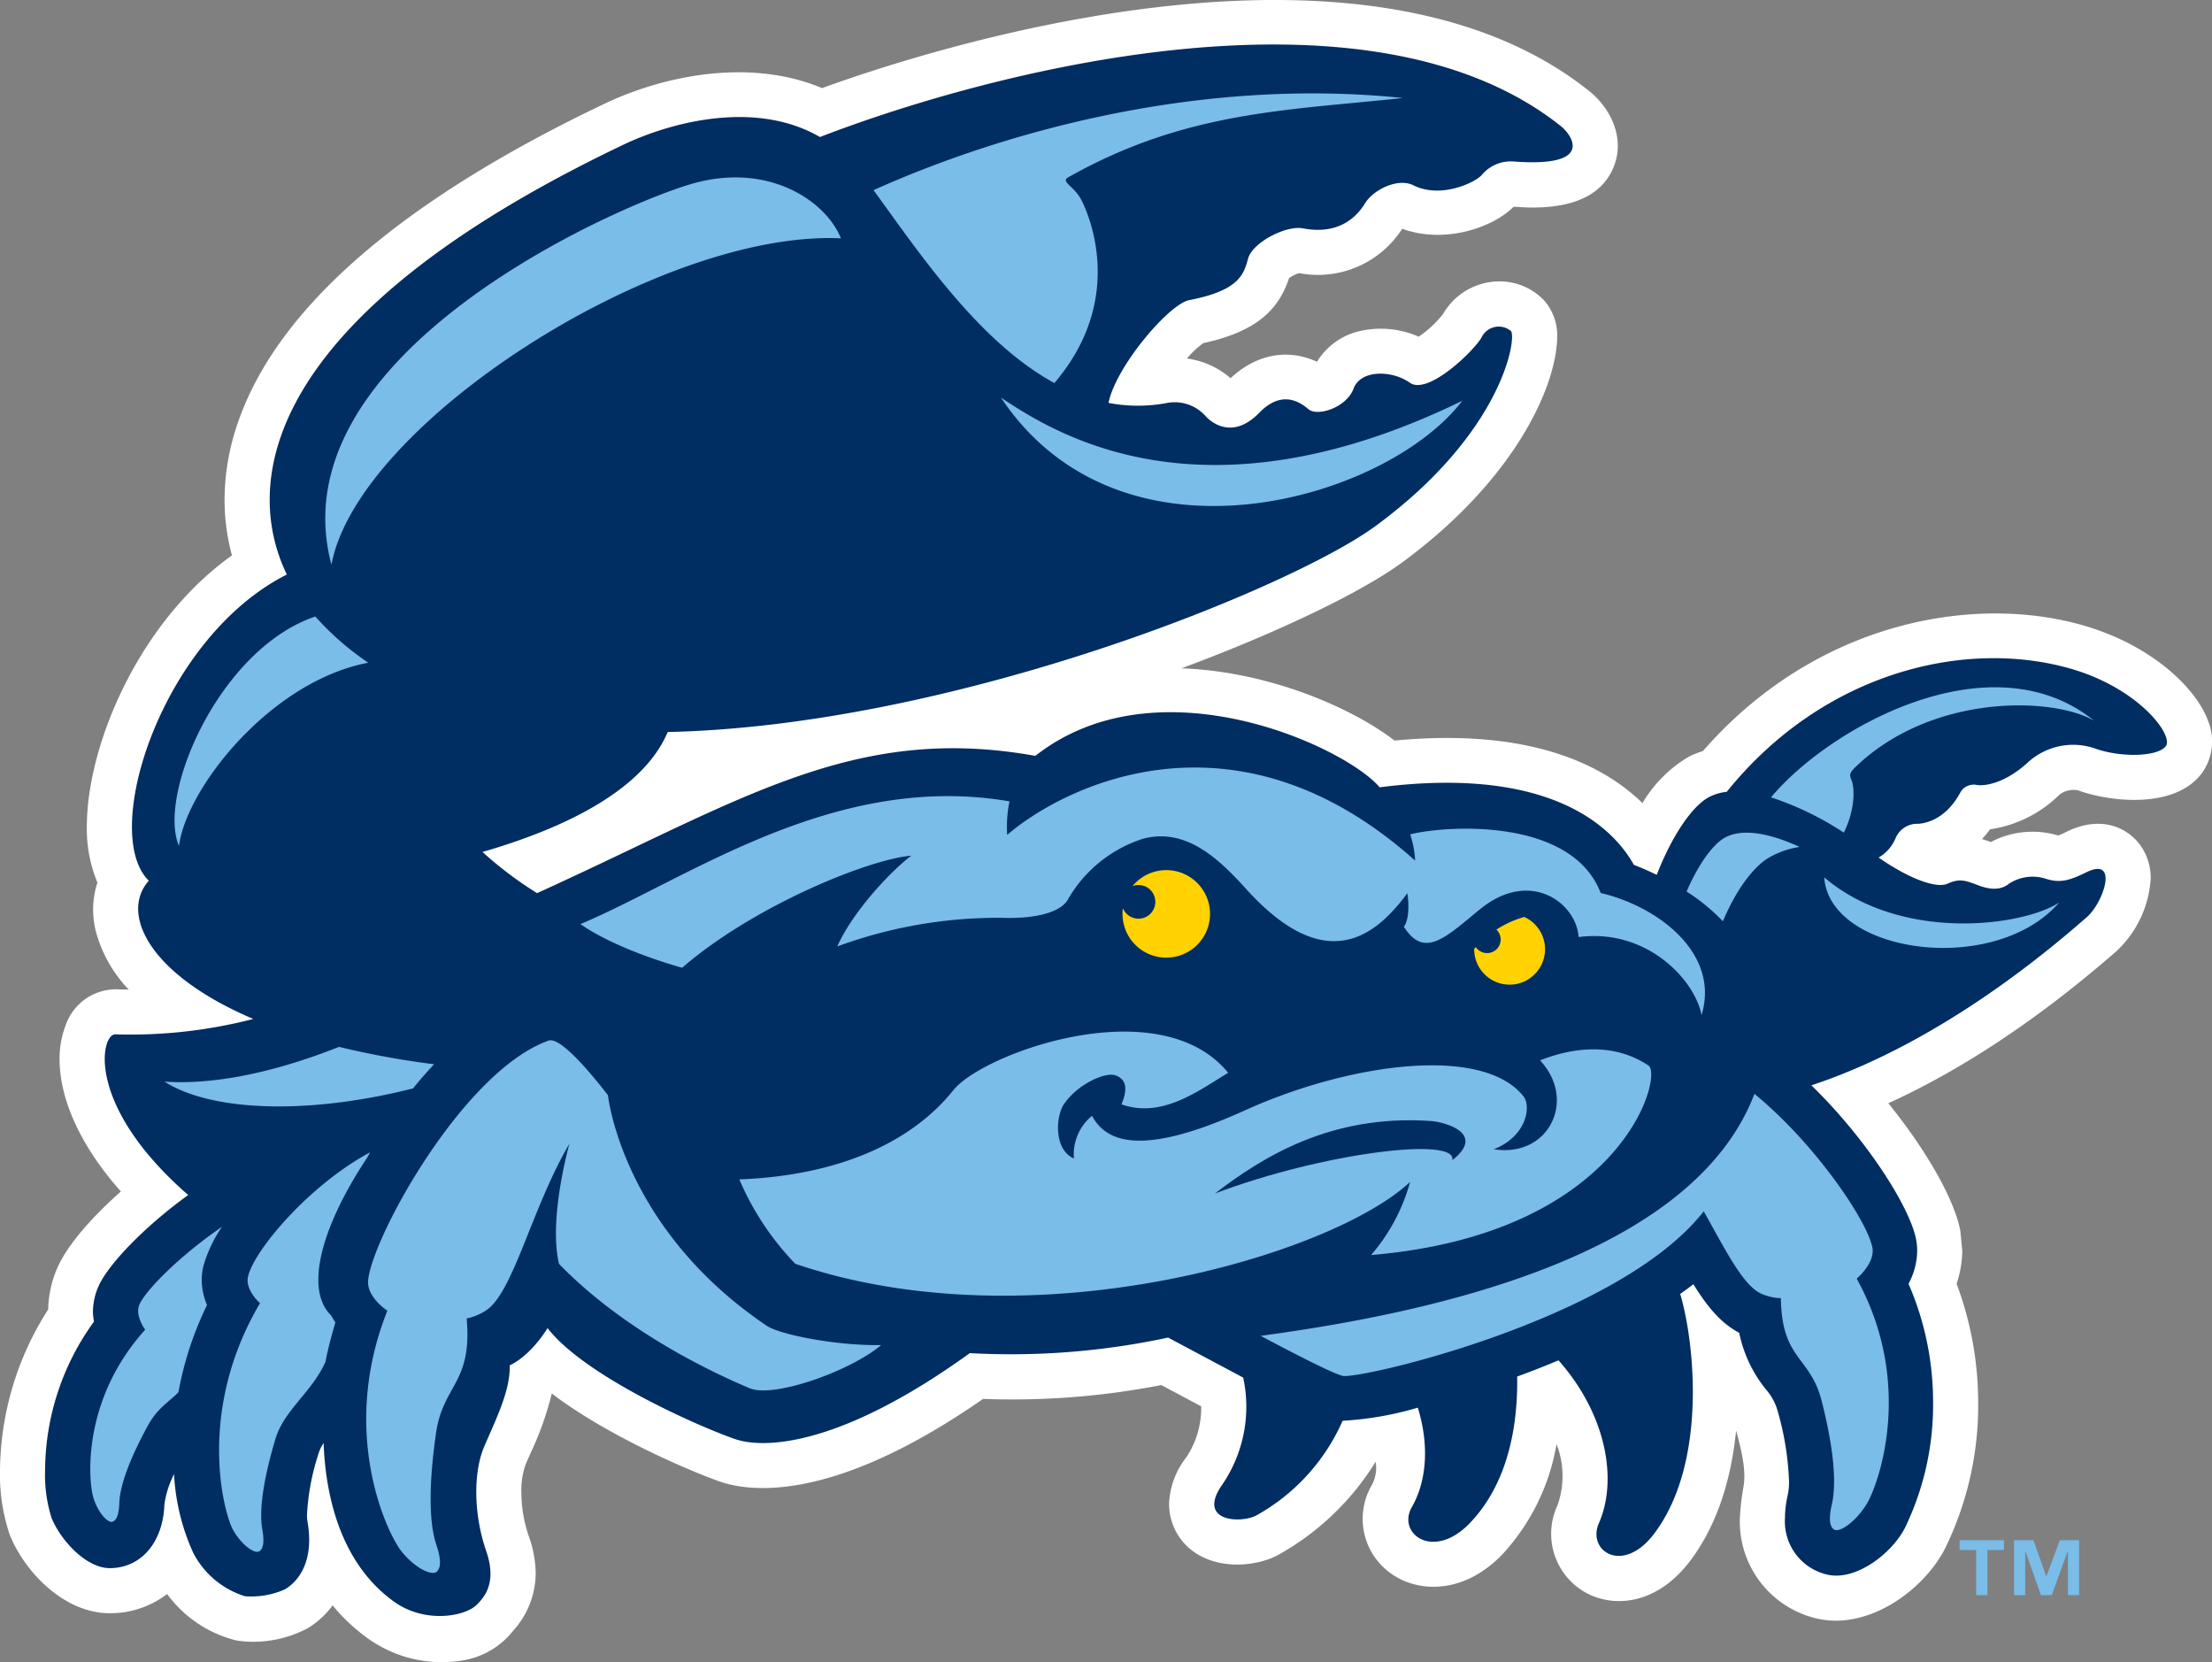 <svg xmlns="http://www.w3.org/2000/svg" viewBox="0 0 263.79 198.194"><rect x="0" y="0" width="263.79" height="198.194" fill="#808080" stroke="none"/><defs><style>.cls-2{fill:#002d62}.cls-3{fill:#79bde8}.cls-4{fill:#ffd200}</style></defs><g id="Layer_2" data-name="Layer 2"><g id="Layer_1-2" data-name="Layer 1"><path d="M61.213 194.413a10.272 10.272 0 0 0 2.67-6.799 13.523 13.523 0 0 0-.835-4.494 16.118 16.118 0 0 1-.874-5.213 9.043 9.043 0 0 1 .513-3.311l.605-1.39a36.55 36.55 0 0 0 2.507-7.062c6.946 5.285 17.087 9.476 20.085 10.513 3.666 1.266 13.594 2.487 31.352-9.868a92.674 92.674 0 0 0 21.253-1.65l4.755 2.537.003.035a10.594 10.594 0 0 1-1.793 6.07 9.52 9.52 0 0 0-2.035 5.554 7.011 7.011 0 0 0 1.816 4.685c3.1 3.385 8.63 2.895 11.429 1.24a31.858 31.858 0 0 0 11.388-10.976 4.37 4.37 0 0 1-.447 2.763 7.978 7.978 0 0 0 2.175 10.487c3.171 2.365 8.727 2.67 13.424-2.253a25.643 25.643 0 0 0 6.417-13.1 10.457 10.457 0 0 1 .13 7.264 8.031 8.031 0 0 0 3.16 10.333c3.41 1.998 8.648 1.63 12.663-3.696 3.348-4.446 4.92-10.038 5.461-15.513.853 3.061 1.133 4.91.913 6.513a30.304 30.304 0 0 0-.463 3.946 11.86 11.86 0 0 0 9.44 12.003c5.96 1.236 12.435-3.384 15.015-8.374a38.804 38.804 0 0 0 3.966-17.519 40.489 40.489 0 0 0-2.572-14.072 13.16 13.16 0 0 0 .677-3.914l-.23-2.39c-.73-3.842-4.12-9.699-8.589-15.223 8.889-4.049 18.007-10.108 27.208-18.137a12.897 12.897 0 0 0 4.079-8.66 6.665 6.665 0 0 0-1.092-3.755c-1.428-2.158-4.626-3.927-8.931-1.82-.535.264-.83.385-.999.45a10.68 10.68 0 0 0-8.04.776 15.862 15.862 0 0 0-1.055-.35 13.383 13.383 0 0 0 .964-1.166 14.797 14.797 0 0 0 8.26-4.118 2.74 2.74 0 0 1 2.248-.521c3.431 1.276 11.553 2.419 14.828-2.162a6.506 6.506 0 0 0 .717-5.984c-1.322-3.833-6.524-9.067-14.828-11.492l-.002-.002c-13.097-3.82-31.968-.535-45.47 14.951a10.537 10.537 0 0 0-1.763.72 15.655 15.655 0 0 0-5.445 5.485c-4.743-4.63-13.549-8.979-29.567-7.457-4.961-3.831-14.871-8.232-25.402-8.616 12.103-4.5 21.723-9.253 26.33-12.635 12.65-9.295 17.824-19.728 18.41-25.841a10.15 10.15 0 0 0 .06-1.043 6.289 6.289 0 0 0-1.573-4.352 7.328 7.328 0 0 0-6.268-2.2 7.76 7.76 0 0 0-5.78 3.845 13.346 13.346 0 0 1-2.892 2.688 11.235 11.235 0 0 0-7.558-.532 8.132 8.132 0 0 0-4.575 3.524c-3.444-1.605-7.227-.925-10.306 1.957a9.986 9.986 0 0 0-5.203-2.35 11.204 11.204 0 0 1 1.95-1.833c6.572-1.422 9.014-4.132 10.237-7.758a3.78 3.78 0 0 1 1.212-.583 11.933 11.933 0 0 0 12.271-5.293c4.91 1.806 10.702-.03 13.295-2.63 2.997.218 9.859.517 11.953-4.814 1.368-3.487-.49-7.019-2.94-8.97-27.238-21.742-79.036-4.882-91.49-.355-8.56-3.595-18.815-1.538-25.972 1.876-24.185 11.53-38.86 24.247-43.622 37.807a28.227 28.227 0 0 0-1.662 9.4 25.426 25.426 0 0 0 .884 6.63c-9.707 6.924-15.542 18.89-16.959 28.083a28.14 28.14 0 0 0-.35 4.304 16.7 16.7 0 0 0 1.263 6.62 10.542 10.542 0 0 0-.513 3.151 11.345 11.345 0 0 0 .277 2.476 15.967 15.967 0 0 0 3.973 7.135c-.446-.006-.895-.011-1.33-.03a6.35 6.35 0 0 0-6.194 4.285 10.947 10.947 0 0 0-.726 4.075c0 4.207 2.002 9.758 7.312 15.74-3.156 2.803-6.154 6.05-7.483 8.9a12.942 12.942 0 0 0-1.186 5.167A36.07 36.07 0 0 0 0 175.292a22.427 22.427 0 0 0 1.183 7.763c1.913 4.616 6.616 9.29 11.904 9.29a11.2 11.2 0 0 0 6.845-2.292 14.518 14.518 0 0 0 8.341 5.556 13.816 13.816 0 0 0 8.465-1.5 10.445 10.445 0 0 0 2.926-2.699 22.368 22.368 0 0 0 4.222 3.949 15.125 15.125 0 0 0 11.32 2.608 9.623 9.623 0 0 0 6.007-3.554z" fill="#fff"/><path class="cls-2" d="M247.043 79.759c-12.512-3.648-29.51.247-41.12 14.648a6.002 6.002 0 0 0-2.1.62c-2.057 1.084-4.467 4.694-6.25 9.28a38.537 38.537 0 0 0-2.724-1.193c-2.924-5.194-10.931-11.718-30.32-9.245-4.094-4.841-26.456-15.223-41.059-3.747-21.731-3.9-35.13 5.35-59.423 16.366a45.045 45.045 0 0 1-6.506-4.909c10.262-2.968 19.243-7.56 22.087-14.301 34.099-.75 74.345-17.172 84.423-24.568 15.2-11.17 16.855-22.465 16.126-23.252a2.276 2.276 0 0 0-3.498.78c-.89 1.588-6.396 6.924-8.545 5.397-2.152-1.524-5.875-1.57-6.713.694-.84 2.266-4.306 3.384-5.394 2.451-1.092-.927-3.224-2.285-5.882.46-2.666 2.745-5.116 1.755-6.413.33a4.924 4.924 0 0 0-4.684-1.5 18.628 18.628 0 0 1-6.853-.032c.856-4.306 7.192-11.782 9.625-12.253 5.967-1.155 6.495-3.061 7.026-4.973.533-1.906 4.515-3.967 6.525-3.586 4.295.823 6.432-1.376 7.412-2.984.975-1.605 3.918-3.08 5.766-2.15 3.377 1.69 7.644-.452 8.25-1.339a4.51 4.51 0 0 1 3.708-1.497c9.88.744 6.84-3.256 5.665-4.191-23.03-18.382-68.076-6.578-88.385 1.272-7.938-4.592-18.245-1.562-23.41.9C31.392 37.732 28.857 57.436 34.206 68.5c-14.909 7.521-22.328 30.78-16.457 36.508-3.42 3.82-.164 11.115 12.457 16.481a58.58 58.58 0 0 1-16.442 1.836c-1.732-.08-3.666 8.404 8.681 19.156-5.25 3.79-9.462 8.229-10.637 10.748a7.625 7.625 0 0 0-.724 3.277 7.829 7.829 0 0 0 .123 1.067 30.397 30.397 0 0 0-5.829 17.718 16.97 16.97 0 0 0 .774 5.704c1.14 2.753 4.165 5.973 6.936 5.973 3.734 0 6.363-3.075 6.516-7.586a11.365 11.365 0 0 1 1.152-3.616 25.868 25.868 0 0 0 2.28 9.363 10.43 10.43 0 0 0 6.175 5.189 9.863 9.863 0 0 0 4.761-.82c1.446-.855 2.898-2.691 2.898-5.914a12.727 12.727 0 0 0-.21-2.213 4.072 4.072 0 0 1-.052-.75 28.17 28.17 0 0 1 1.43-7.465 4.216 4.216 0 0 1 .552-1.094c.264 6.957 2.336 14.573 8.421 18.917 3.679 2.626 8.443 1.758 9.846.352.98-.978 2.41-2.688 1.118-6.427-1.5-4.34-1.546-9.326-.24-12.407 1.31-3.083 3.142-6.658 3.052-9.706 0 0 2.328-.952 4.51-4.441 4.471 5.769 18.087 11.75 22.343 13.223 3.624 1.253 12.772.769 28.015-10.24a89.325 89.325 0 0 0 23.647-1.854l8.51 4.535c.157.083.294.156.447.239a16.474 16.474 0 0 1-2.434 12.661c-3.296 4.605 2.32 4.77 4.102 3.715a23.959 23.959 0 0 0 10.186-11.233 39.079 39.079 0 0 0 8.966-1.562c1.39 4.497 1.057 8.774-.71 11.854-1.809 3.16 2.57 6.463 6.945 1.88 4.53-4.753 5.705-11.557 5.615-17.444 1.576-.575 3.23-1.215 4.931-1.933 5.742 6.492 7.069 14.283 4.815 19.414-1.456 3.315 2.865 6.2 6.604 1.237 6.408-8.506 4.756-23.02 3.093-28.568.529-.381 1.066-.758 1.57-1.158 1.619 2.62 3.276 4.653 5.465 5.793a15.712 15.712 0 0 0 3.178 6.737 6.655 6.655 0 0 1 1.429 2.658 34.756 34.756 0 0 1 1.333 8.298 7.21 7.21 0 0 1-.132 1.554 12.894 12.894 0 0 0-.352 2.871 6.502 6.502 0 0 0 5.156 6.737c3.382.701 7.586-2.565 9.145-5.578a33.686 33.686 0 0 0 3.364-15.049 35.35 35.35 0 0 0-2.928-14.07 8.464 8.464 0 0 0 1.032-3.916 7.321 7.321 0 0 0-.132-1.38c-.717-3.782-5.817-11.878-12.484-18.368 15.582-5.145 28.75-16.48 32.847-20.054 1.999-1.739 3.847-7.258-.041-5.354-2.155 1.056-3.186 1.285-4.803.795a5.16 5.16 0 0 0-4.408.554c-.967.769-2.136.814-3.796.172-1.664-.64-2.237-.736-3.61-.14-1.224.535-4.331-.457-8.171-3.131a4.795 4.795 0 0 0 2.033-2.334 2.8 2.8 0 0 1 2.382-1.688c.847.035 3.511-.31 5.358-3.79a1.835 1.835 0 0 1 1.935-.845c.79.143 3.266-.061 6.183-2.771a8 8 0 0 1 7.793-1.618c3.11 1.156 7.638 1.053 8.57-.25.933-1.296-3.198-6.839-11.245-9.191z"/><path class="cls-3" d="M219.88 99.272c1.288-2.545 1.351-5.16.927-6.236-.247-.621-.302-.844.462-1.578 9.021-8.718 23.44-8.436 28.47-5.522-12.24-9.892-31.486.694-38.54 9.132a36.538 36.538 0 0 1 8.68 4.204zM205.764 99.834c-1.503.796-3.241 3.258-4.631 6.463a23.372 23.372 0 0 1 4.33 3.548c1.464-3.51 3.497-6.382 5.443-7.567a10.658 10.658 0 0 1 3.707-1.299c-3.207-1.478-6.622-2.317-8.85-1.145zM245.562 107.608c-4.37 2.86-18.917 4.756-28.016-3.002.64 9.134 20.341 11.855 28.016 3.002zM51.77 126.89a102.189 102.189 0 0 1-11.34-2.072c-6.778 2.688-14.275 4.586-20.82 4.143 5.553 3.54 16.975 4.016 29.652.809a47.694 47.694 0 0 1 2.509-2.88zM190.89 106.471c-3.463-9.021-18.377-8.072-22.72-6.992a11.474 11.474 0 0 1 .588 3.13c-21.74-19.46-42.338-8.533-48.648-3.062a15.51 15.51 0 0 1 .273-4.003c-20.91-3.578-38.323 9.242-51.166 14.634 4.492 3.156 12.132 5.205 12.132 5.205 8.435-7.307 22.113-12.909 27.325-13.36-2.492 1.876-7.013 6.717-8.824 10.82a55.62 55.62 0 0 1 19.585-3.412c4.247.15 7.19-.72 7.968-2.274a15.915 15.915 0 0 1 8.946-7.164c5.24-1.363 9.204 2.637 12.321 6.07 9.677 10.648 15.607 5.226 19.158.438.234 1.43.177 3.234-.412 3.99 2.482 3.932 5.084 1.163 9.13-2.12 5.97-4.832 11.449-.69 11.71 3.356 8.127-1.067 13.87 5.102 14.66 9.309 2.236-7.342-5.147-12.952-12.026-14.565zM196.597 127.047c-4.389-2.922-9.387-2.024-12.941-.619 4.424 4.713 1.043 11.64-5.51 10.594 3.93-1.54 4.47-5.126 3.544-6.295-4.892-6.183-20.857-3.941-33.212 1.653-12.35 5.6-16.554 3.796-18.252.659a5.965 5.965 0 0 0-2.16 5.086c-2.44-1.07-2.163-5.081-1.162-6.517 1.668-2.392 4.887-3.787 6.067-3.408 1.744.564 1.256 2.301.768 3.473 4.915 1.742 9.378-1.774 12.731-3.76-8.165-10.014-29.245-2.337-32.763 2.05-5.858 7.301-15.654 10.283-25.54 10.654a33.237 33.237 0 0 0 6.671 10.062c28.203 9.618 63.964-.99 73.318-9.753a22.36 22.36 0 0 1-4.648 8.712c30.11-2.54 34.839-21.427 33.089-22.591z"/><path class="cls-2" d="M144.887 142.294c5.656-4.304 13.739-9.462 25.755-8.637 1.604.107 6.656 1.462 2.547 4.67.7-2.842-15.291-.936-28.302 3.967z"/><path class="cls-4" d="M139.443 103.756a5.207 5.207 0 0 0-4.39 1.898 1.951 1.951 0 0 1 .844-.132 2.008 2.008 0 1 1-1.983 2.772c-.014.105-.033.204-.038.309a5.219 5.219 0 1 0 5.567-4.847zM181.773 109.326a12.356 12.356 0 0 0-3.324 1.51 1.62 1.62 0 1 1-2.452 2.087c-.072.075-.132.148-.195.218a4.225 4.225 0 1 0 5.97-3.815z"/><path class="cls-3" d="M37.602 73.506c-11.48 3.887-18.884 21.307-16.256 27.352.882-6.932 10.975-19.658 22.574-21.841a33.727 33.727 0 0 1-6.318-5.511zM125.739 45.673c8.696-10.189 3.97-20.398 3.18-21.904-.815-1.562-2.47-2.1-1.539-2.624 13.99-7.884 25.953-7.957 39.926-9.462-24.67-2.543-48.1 4.237-63.135 10.987 5.45 7.476 12.545 18.083 21.568 23.003zM119.368 47.407c6.6 4.39 24.105 15.432 55.014.379-8.982 11.825-40.646 21.174-55.014-.38zM100.288 28.417c-1.875-4.594-8.78-9.075-17.719-6.519-8.935 2.554-49.731 20.404-43.04 45.433 3.086-16.82 39.024-39.927 60.76-38.914zM21.281 165.993a39.743 39.743 0 0 1 3.409-10.395 7.758 7.758 0 0 1-.635-2.952 7.364 7.364 0 0 1 .194-1.661 15.702 15.702 0 0 1 2.233-4.718c-4.86 3.32-8.983 7.4-9.838 9.232-.567 1.212.49 2.82.675 3.034-7.675 8.5-6.764 18.208-6.172 20.076.591 1.866 1.768 3.032 2.286 2.823.517-.205.754-.971.797-2.232.077-2.384 1.57-5.85 3.358-9.145 1.185-2.193 2.502-2.839 3.693-4.062zM38.823 162.345c.227-1.21.535-2.443.89-3.69.001-.017.004-.036.004-.057h.01c.09-.306.175-.624.268-.935a10.054 10.054 0 0 1-.493-.81c-3.287-3.169-1.046-10.814 4.268-18.8l.369-.66c-7.11 3.783-13.812 11.581-14.565 14.826-.336 1.457 1.18 2.957 1.436 3.15-7.662 12.976-4.288 25.148-3.215 27.044 1.072 1.898 2.622 2.884 3.134 2.545.516-.344.594-1.231.352-2.613-.465-2.604.36-6.723 1.543-10.715 1.05-3.548 4.372-5.607 6-9.285zM91.45 158.077c-17.292-11.638-18.947-27.49-18.947-27.49-3.192-4.126-5.988-6.965-7.103-6.51-10.191 3.644-21.09 23.588-21.502 28.623-.149 1.823 1.957 3.376 2.3 3.562-5.79 14.519-.028 26.505 1.616 28.616 1.64 2.107 3.696 3.03 4.26 2.521.565-.502.504-1.594-.041-3.226-1.026-3.088-.761-8.23-.037-13.285.834-5.828 4.35-5.924 3.656-13.69a6.676 6.676 0 0 0 2.268-.928c3.283-2.06 5.474-12.226 9.978-19.89-.46 1.712-2.388 9.377-1.237 14.312 7.104 7.323 16.707 12.293 22.752 14.833 2.926 1.207 12.094-2.112 15.67-5.15-5.377.083-12.07-1.245-13.633-2.298zM221.414 152.442c.312-.231 2.194-2.005 1.88-3.683-.62-3.236-6.879-12.46-14.07-18.336-7.393 19.336-38.227 26.07-58.883 28.847 3.004 1.602 8.4 4.43 9.772 4.772 1.892.467 32.912-6.64 43.063-19.616 2.621 4.645 4.714 8.925 6.932 9.85a6.185 6.185 0 0 0 2.271.505c.08 7.35 3.479 6.89 4.843 12.183 1.18 4.602 1.927 9.352 1.235 12.39-.365 1.607-.321 2.628.268 3.016.592.384 2.489-.793 3.87-3.02 1.385-2.225 5.792-14.29-1.18-26.908zM244.049 187.921h-.035l-1.514-4.28h-2.317v6.551h1.331v-5.215h.035l1.836 5.215h1.293l1.895-5.215h.035v5.215h1.331v-6.551h-2.296l-1.594 4.28zM233.691 184.805h1.973v5.387h1.342v-5.387h1.973v-1.164h-5.288v1.164z"/></g></g></svg>
